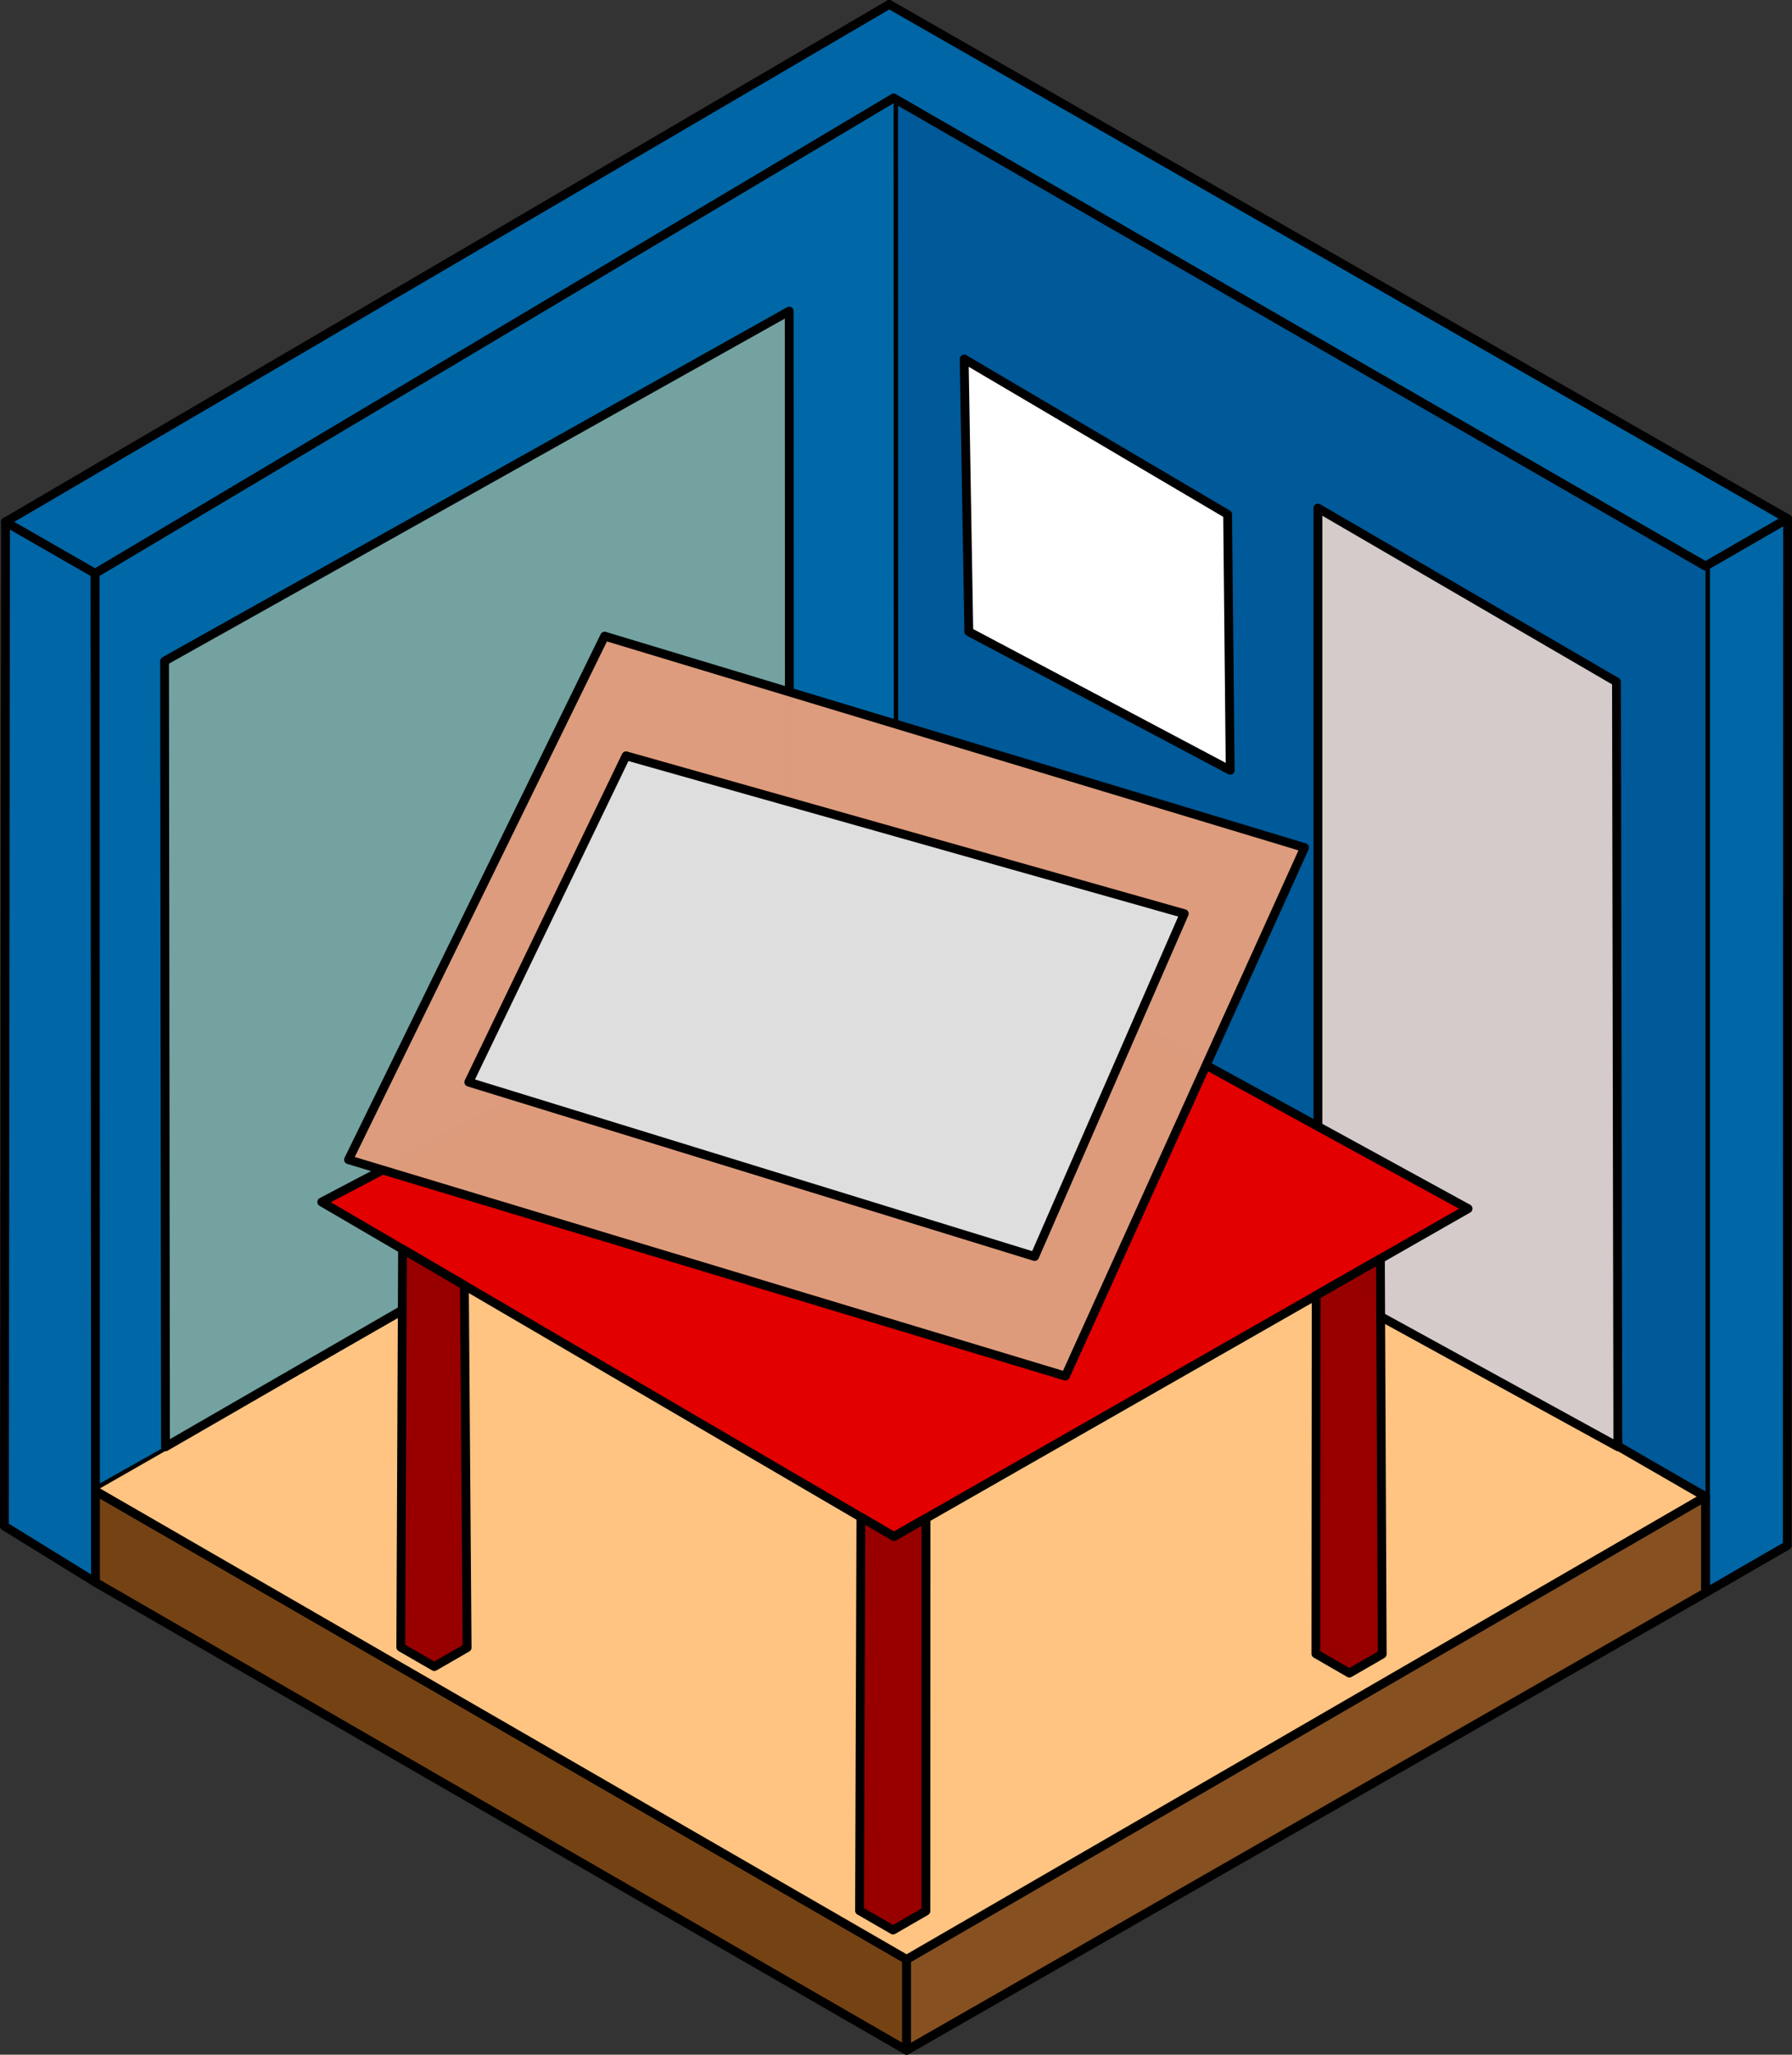 <?xml version="1.0" encoding="UTF-8" standalone="no"?>
<!-- Created with Inkscape (http://www.inkscape.org/) -->

<svg
   width="142.257mm"
   height="163.06mm"
   viewBox="0 0 142.257 163.06"
   version="1.1"
   id="svg1"
   xml:space="preserve"
   inkscape:version="1.3.1 (9b9bdc1480, 2023-11-25, custom)"
   sodipodi:docname="https://wiki.freecad.org/images/3/37/SweetHome3D.svg"
   xmlns:inkscape="http://www.inkscape.org/namespaces/inkscape"
   xmlns:sodipodi="http://sodipodi.sourceforge.net/DTD/sodipodi-0.dtd"
   xmlns="http://www.w3.org/2000/svg"
   xmlns:svg="http://www.w3.org/2000/svg"
   xmlns:rdf="http://www.w3.org/1999/02/22-rdf-syntax-ns#"
   xmlns:cc="http://creativecommons.org/ns#"><rect x="0" y="0" width="142.257" height="163.06" fill="#333333" stroke="none"/><sodipodi:namedview
     id="namedview1"
     pagecolor="#ffffff"
     bordercolor="#999999"
     borderopacity="1"
     inkscape:showpageshadow="2"
     inkscape:pageopacity="0"
     inkscape:pagecheckerboard="true"
     inkscape:deskcolor="#d1d1d1"
     inkscape:document-units="mm"
     inkscape:zoom="0.76613356"
     inkscape:cx="328.92437"
     inkscape:cy="450.31313"
     inkscape:current-layer="layer1"
     showgrid="false" /><defs
     id="defs1"><inkscape:perspective
       sodipodi:type="inkscape:persp3d"
       inkscape:vp_x="-37.942474 : 15.017479 : 1"
       inkscape:vp_y="0 : 968.5071 : 0"
       inkscape:vp_z="245.85962 : 15.234499 : 1"
       inkscape:persp3d-origin="105 : -35.963381 : 1"
       id="perspective1" /></defs><g
     inkscape:label="Layer 1"
     inkscape:groupmode="layer"
     id="layer1"
     transform="translate(-33.53,-65.831)"><path
       style="fill:#0066a6;fill-opacity:1;stroke:#000000;stroke-width:0.7;stroke-linecap:round;stroke-linejoin:round;stroke-miterlimit:0;stroke-dasharray:none;stroke-opacity:1"
       d="m 33.969,107.248 7.117,4.087 0.026,80.071 -7.232,-4.464 z"
       id="path35"
       sodipodi:nodetypes="ccccc" /><path
       style="fill:#0066a6;fill-opacity:1;stroke:#000000;stroke-width:0.7;stroke-linecap:round;stroke-linejoin:round;stroke-miterlimit:0;stroke-dasharray:none;stroke-opacity:1"
       d="m 33.969,107.248 7.117,4.087 63.383,-37.72 64.451,37.145 6.517,-3.763 -71.318,-40.817"
       id="path36"
       sodipodi:nodetypes="cccccc" /><path
       style="display:inline;fill:#0066a6;fill-opacity:1;stroke:#000000;stroke-width:0.7;stroke-linecap:round;stroke-linejoin:round;stroke-miterlimit:0;stroke-dasharray:none;stroke-opacity:1"
       d="m 175.436,106.998 -6.517,3.763 v 81.47 l 6.495,-3.75 c 0.022,-81.483 0.022,-81.483 0.022,-81.483 z"
       id="path37"
       sodipodi:nodetypes="cccc" /><path
       style="fill:#764414;fill-opacity:0.992;stroke:#000000;stroke-width:0.7;stroke-linecap:round;stroke-linejoin:round;stroke-miterlimit:0;stroke-dasharray:none;stroke-opacity:1"
       d="m 41.112,191.407 v -7.257 L 105.5,221.325 v 7.216 0 0 c -64.388,-37.135 0,0 0,0 z"
       id="path38"
       sodipodi:nodetypes="cccccc" /><path
       style="fill:#865021;fill-opacity:1;stroke:#000000;stroke-width:0.7;stroke-linecap:round;stroke-linejoin:round;stroke-miterlimit:0;stroke-dasharray:none;stroke-opacity:1"
       d="m 168.919,184.605 v 7.626 L 105.5,228.541 v -7.216 z"
       id="path39"
       sodipodi:nodetypes="ccccc" /><path
       style="display:inline;fill:#005998;fill-opacity:1;stroke:#000000;stroke-width:0.7;stroke-linecap:round;stroke-linejoin:round;stroke-miterlimit:0;stroke-dasharray:none;stroke-opacity:1"
       d="M 168.919,110.761 104.468,73.616 104.486,148.5 168.919,184.605"
       id="path40"
       sodipodi:nodetypes="cccc" /><path
       style="display:inline;fill:#0068a7;fill-opacity:1;stroke:#000000;stroke-width:0.7;stroke-linecap:round;stroke-linejoin:round;stroke-miterlimit:0;stroke-dasharray:none;stroke-opacity:1"
       d="m 104.468,73.616 -63.383,37.72 0.026,72.815 L 104.486,148.5"
       id="path41"
       sodipodi:nodetypes="cccc" /><path
       style="display:inline;fill:#ffc481;fill-opacity:1;stroke:#000000;stroke-width:0.7;stroke-linecap:round;stroke-linejoin:round;stroke-miterlimit:0;stroke-dasharray:none;stroke-opacity:1"
       d="M 41.112,184.15 105.5,221.325 168.919,184.605 104.924,147.671"
       id="path42"
       sodipodi:nodetypes="cccc" /><path
       style="display:inline;fill:#d4cbca;fill-opacity:1;stroke:#000000;stroke-width:0.7;stroke-linecap:round;stroke-linejoin:round;stroke-miterlimit:0;stroke-dasharray:none;stroke-opacity:1"
       d="m 138.151,106.15 23.702,13.792 0.108,60.7 -23.809,-13.063 z"
       id="path43" /><path
       style="display:inline;fill:#95b29f;fill-opacity:0.773;stroke:#000000;stroke-width:0.7;stroke-linecap:round;stroke-linejoin:round;stroke-miterlimit:0;stroke-dasharray:none;stroke-opacity:1"
       d="m 46.593,118.295 49.589,-27.777 0.022,61.53 -49.536,28.6 z"
       id="path44"
       sodipodi:nodetypes="ccccc" /><path
       style="fill:#e30000;fill-opacity:1;stroke:#000000;stroke-width:0.7;stroke-linecap:round;stroke-linejoin:round;stroke-miterlimit:0;stroke-dasharray:none;stroke-opacity:1"
       d="m 59.072,161.221 45.429,26.55 45.572,-26.023 -45.057,-24.656 z"
       id="path48" /><path
       style="display:inline;fill:#dd9c7d;fill-opacity:0.992;stroke:#000000;stroke-width:0.7;stroke-linecap:round;stroke-linejoin:round;stroke-miterlimit:0;stroke-dasharray:none;stroke-opacity:1"
       d="m 81.527,116.314 55.565,16.783 -18.984,41.943 -56.911,-17.176 z"
       id="path45" /><path
       style="display:inline;fill:#dddedd;fill-opacity:1;stroke:#000000;stroke-width:0.7;stroke-linecap:round;stroke-linejoin:round;stroke-miterlimit:0;stroke-dasharray:none;stroke-opacity:1"
       d="M 83.23,125.811 127.543,138.34 115.663,165.546 70.745,151.71 Z"
       id="path46" /><path
       style="display:inline;fill:#ffffff;fill-opacity:1;stroke:#000000;stroke-width:0.7;stroke-linecap:round;stroke-linejoin:round;stroke-miterlimit:0;stroke-dasharray:none;stroke-opacity:1"
       d="m 110.071,94.322 20.914,12.326 0.202,20.308 -20.748,-10.992 z"
       id="path47"
       sodipodi:nodetypes="ccccc" /><path
       style="fill:#980000;fill-opacity:1;stroke:#000000;stroke-width:0.7;stroke-linecap:round;stroke-linejoin:round;stroke-miterlimit:0;stroke-dasharray:none;stroke-opacity:1"
       d="m 101.764,217.46 2.661,1.536 2.605,-1.504 0.01,-31.171 -2.539,1.45 -2.629,-1.536 z"
       id="path49"
       sodipodi:nodetypes="ccccccc" /><path
       style="fill:#980000;fill-opacity:1;stroke:#000000;stroke-width:0.7;stroke-linecap:round;stroke-linejoin:round;stroke-miterlimit:0;stroke-dasharray:none;stroke-opacity:1"
       d="m 137.99,197.071 2.661,1.536 2.605,-1.504 -0.142,-31.382 -2.413,1.378 -2.687,1.534 z"
       id="path50"
       sodipodi:nodetypes="ccccccc" /><path
       style="fill:#980000;fill-opacity:1;stroke:#000000;stroke-width:0.7;stroke-linecap:round;stroke-linejoin:round;stroke-miterlimit:0;stroke-dasharray:none;stroke-opacity:1"
       d="m 65.345,196.554 2.661,1.536 2.605,-1.504 -0.217,-28.748 -2.491,-1.456 -2.417,-1.412 z"
       id="path51"
       sodipodi:nodetypes="ccccccc" /><path
       style="fill:#000000;fill-opacity:0;stroke:#000000;stroke-width:0.7;stroke-linecap:round;stroke-linejoin:round;stroke-miterlimit:0;stroke-dasharray:none;stroke-opacity:1"
       d="M 33.969,107.248 104.118,66.181"
       id="path52" /></g></svg>
